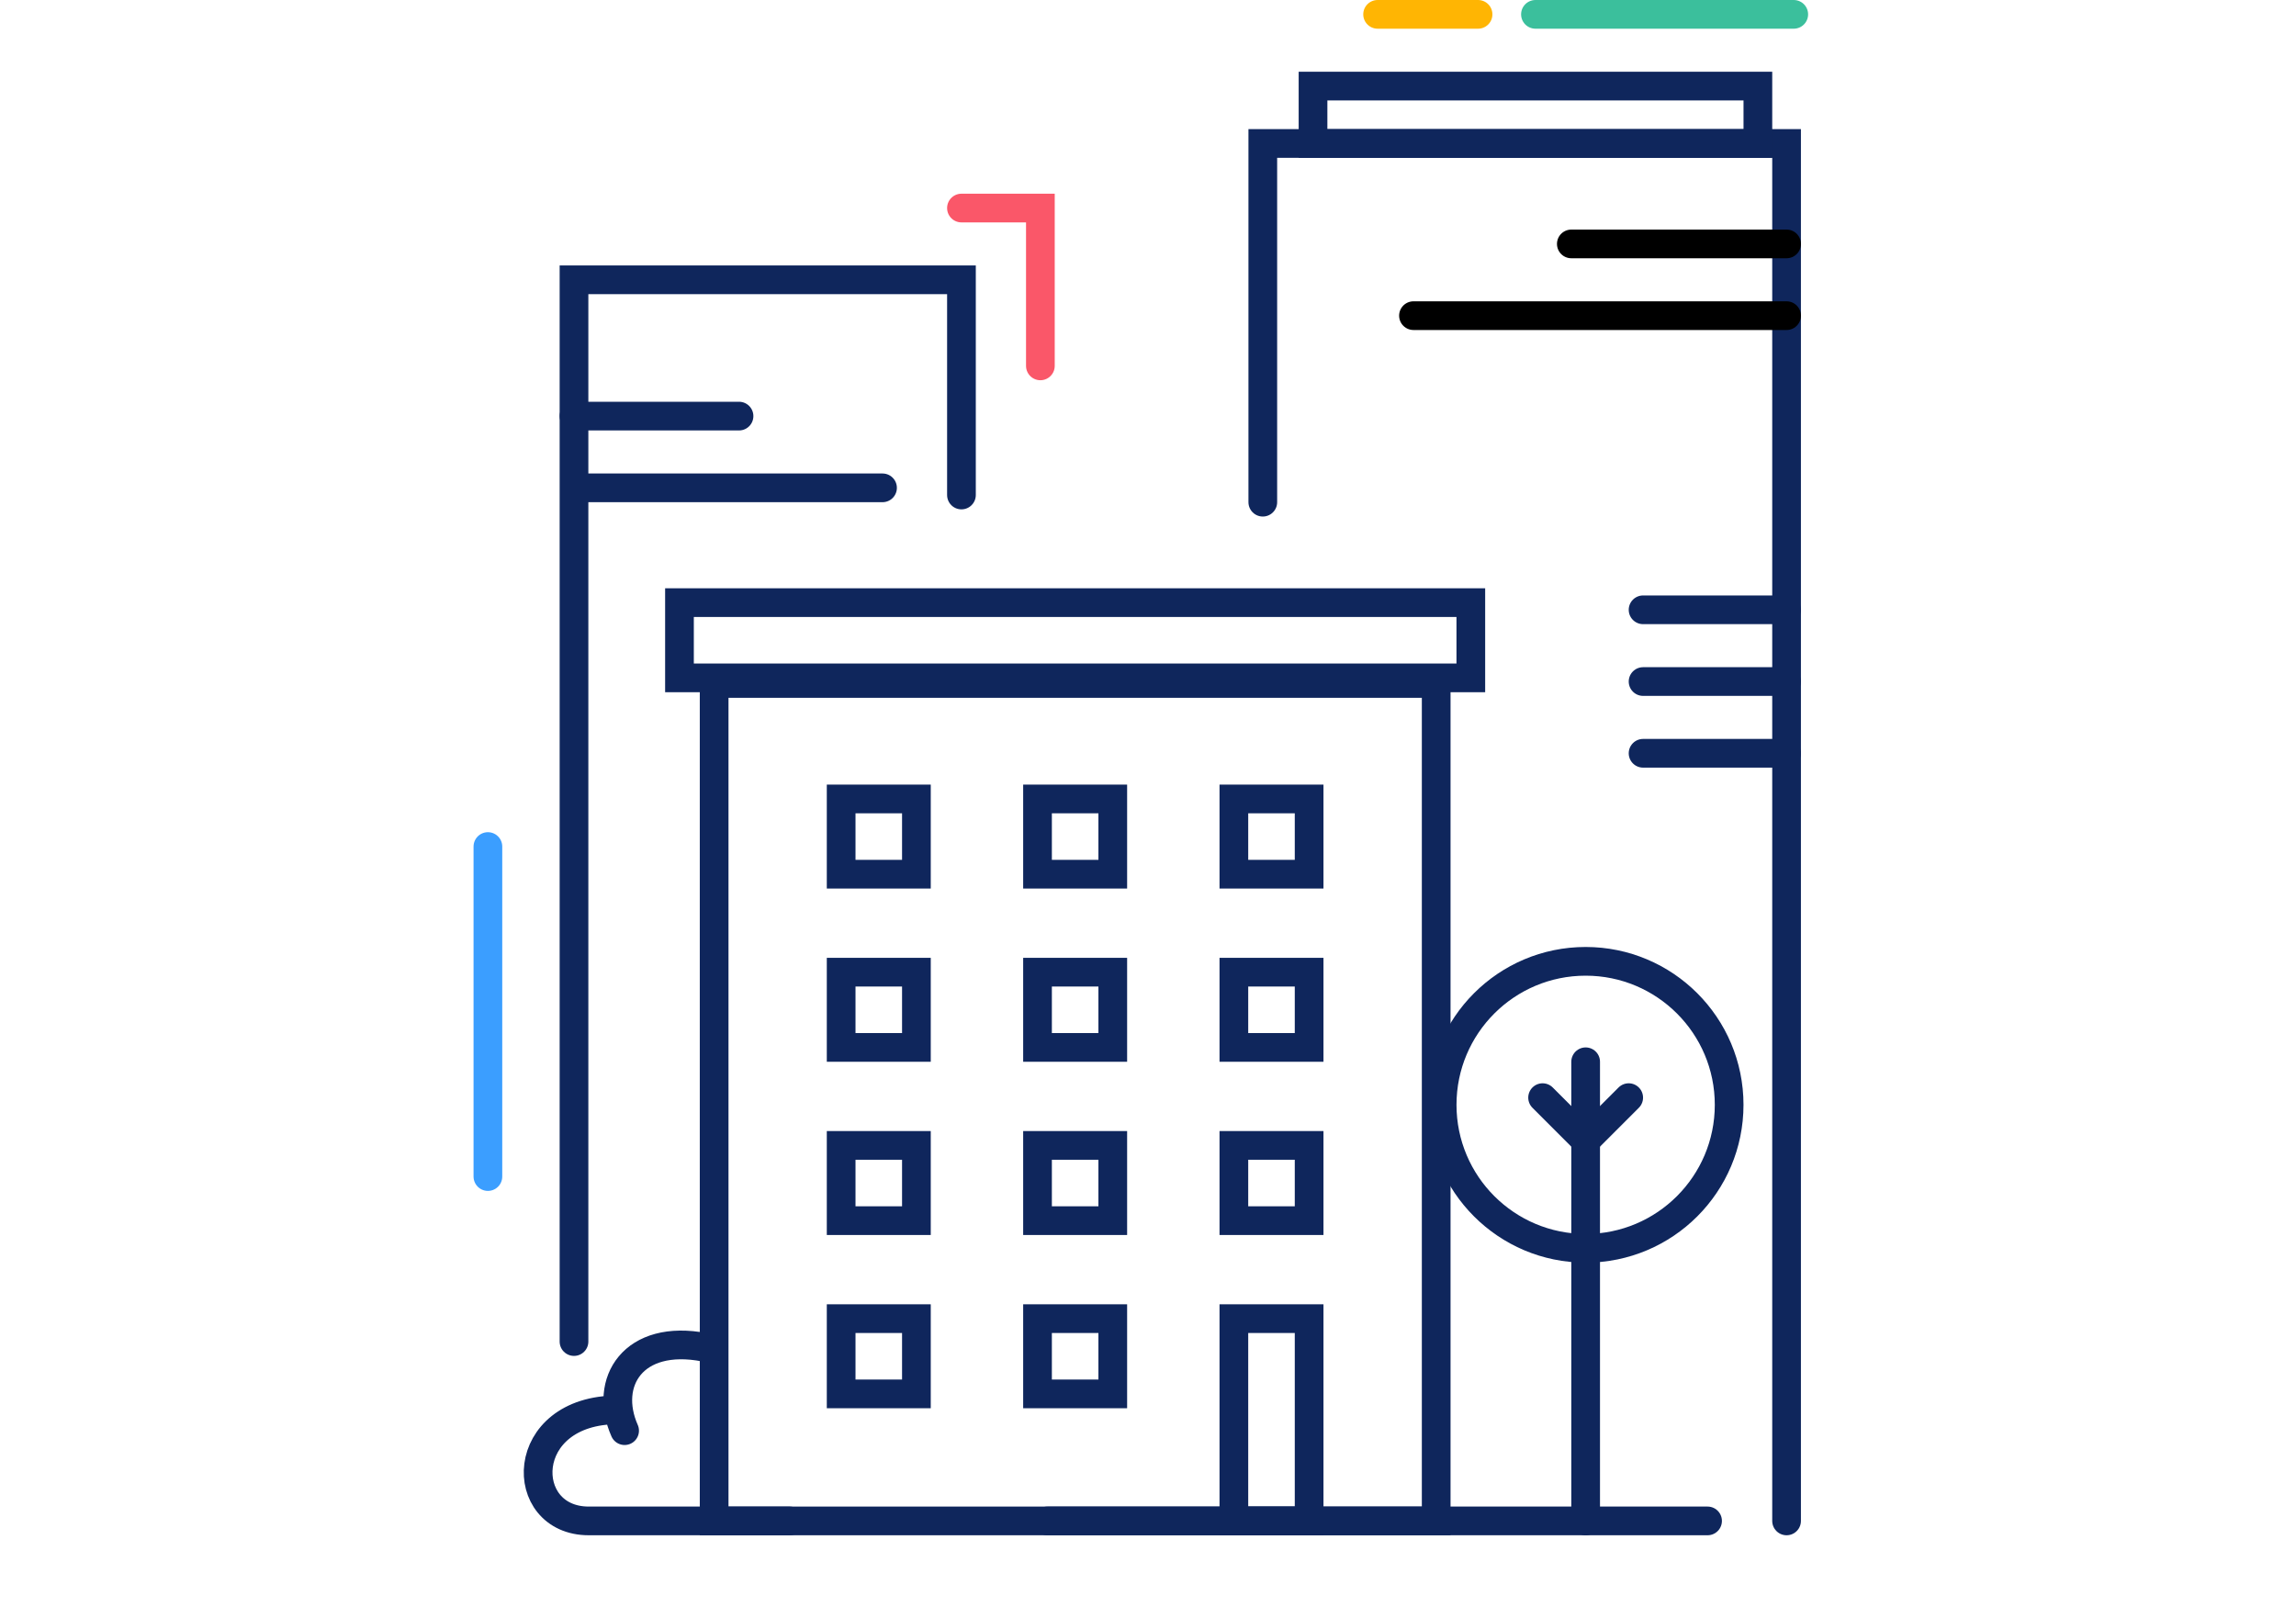 <?xml version="1.0" encoding="UTF-8"?> <svg xmlns="http://www.w3.org/2000/svg" width="160" height="112" viewBox="0 0 160 112" fill="none"><path d="M49.112 93.903C44.13 92.935 42.027 96.323 43.527 99.71M43.062 98.258C36.027 98.258 36.027 106 41.027 106H55.027" stroke="#0F265C" stroke-width="2" stroke-linecap="round"></path><rect x="49.766" y="47.634" width="50.317" height="58.366" stroke="#0F265C" stroke-width="2"></rect><rect x="47.35" y="42" width="55.146" height="5.244" stroke="#0F265C" stroke-width="2"></rect><rect x="58.617" y="55.683" width="5.244" height="5.244" stroke="#0F265C" stroke-width="2"></rect><rect x="72.301" y="55.683" width="5.244" height="5.244" stroke="#0F265C" stroke-width="2"></rect><rect x="85.984" y="55.683" width="5.244" height="5.244" stroke="#0F265C" stroke-width="2"></rect><rect x="58.617" y="67.756" width="5.244" height="5.244" stroke="#0F265C" stroke-width="2"></rect><rect x="72.301" y="67.756" width="5.244" height="5.244" stroke="#0F265C" stroke-width="2"></rect><rect x="85.984" y="67.756" width="5.244" height="5.244" stroke="#0F265C" stroke-width="2"></rect><rect x="58.617" y="79.829" width="5.244" height="5.244" stroke="#0F265C" stroke-width="2"></rect><rect x="58.617" y="91.903" width="5.244" height="5.244" stroke="#0F265C" stroke-width="2"></rect><rect x="72.301" y="79.829" width="5.244" height="5.244" stroke="#0F265C" stroke-width="2"></rect><rect x="72.301" y="91.903" width="5.244" height="5.244" stroke="#0F265C" stroke-width="2"></rect><rect x="85.984" y="79.829" width="5.244" height="5.244" stroke="#0F265C" stroke-width="2"></rect><rect x="85.984" y="91.903" width="5.244" height="14.098" stroke="#0F265C" stroke-width="2"></rect><path d="M72.994 106H118.994" stroke="#0F265C" stroke-width="2" stroke-linecap="round"></path><circle cx="110.498" cy="77" r="10" stroke="#0F265C" stroke-width="2"></circle><path d="M110.498 74L110.498 106" stroke="#0F265C" stroke-width="2" stroke-linecap="round"></path><path d="M107.498 76.5L110.498 79.5L113.498 76.5" stroke="#0F265C" stroke-width="2" stroke-linecap="round"></path><path d="M67 34.5V19.5H40V93.5" stroke="#0F265C" stroke-width="2" stroke-linecap="round"></path><path d="M40 29H51.5" stroke="#0F265C" stroke-width="2" stroke-linecap="round"></path><path d="M40.5 34H61.5" stroke="#0F265C" stroke-width="2" stroke-linecap="round"></path><path d="M88 35V10H124.5V106" stroke="#0F265C" stroke-width="2" stroke-linecap="round"></path><path d="M124.5 17H109.5" stroke="black" stroke-width="2" stroke-linecap="round"></path><path d="M124.5 22L98.5 22" stroke="black" stroke-width="2" stroke-linecap="round"></path><path d="M124.5 42.5H114.5M124.5 47.5H114.5M124.5 52.5H114.5" stroke="#0F265C" stroke-width="2" stroke-linecap="round"></path><path d="M91.5 6H122.5V10H91.5V6Z" stroke="#0F265C" stroke-width="2"></path><path d="M67 14.5H72.5V25.5" stroke="#FA5769" stroke-width="2" stroke-linecap="round"></path><path d="M107 1H125" stroke="#3BBF9C" stroke-width="2" stroke-linecap="round"></path><path d="M103 1H96" stroke="#FFB503" stroke-width="2" stroke-linecap="round"></path><path d="M34 82V59" stroke="#3B9EFF" stroke-width="2" stroke-linecap="round"></path></svg> 